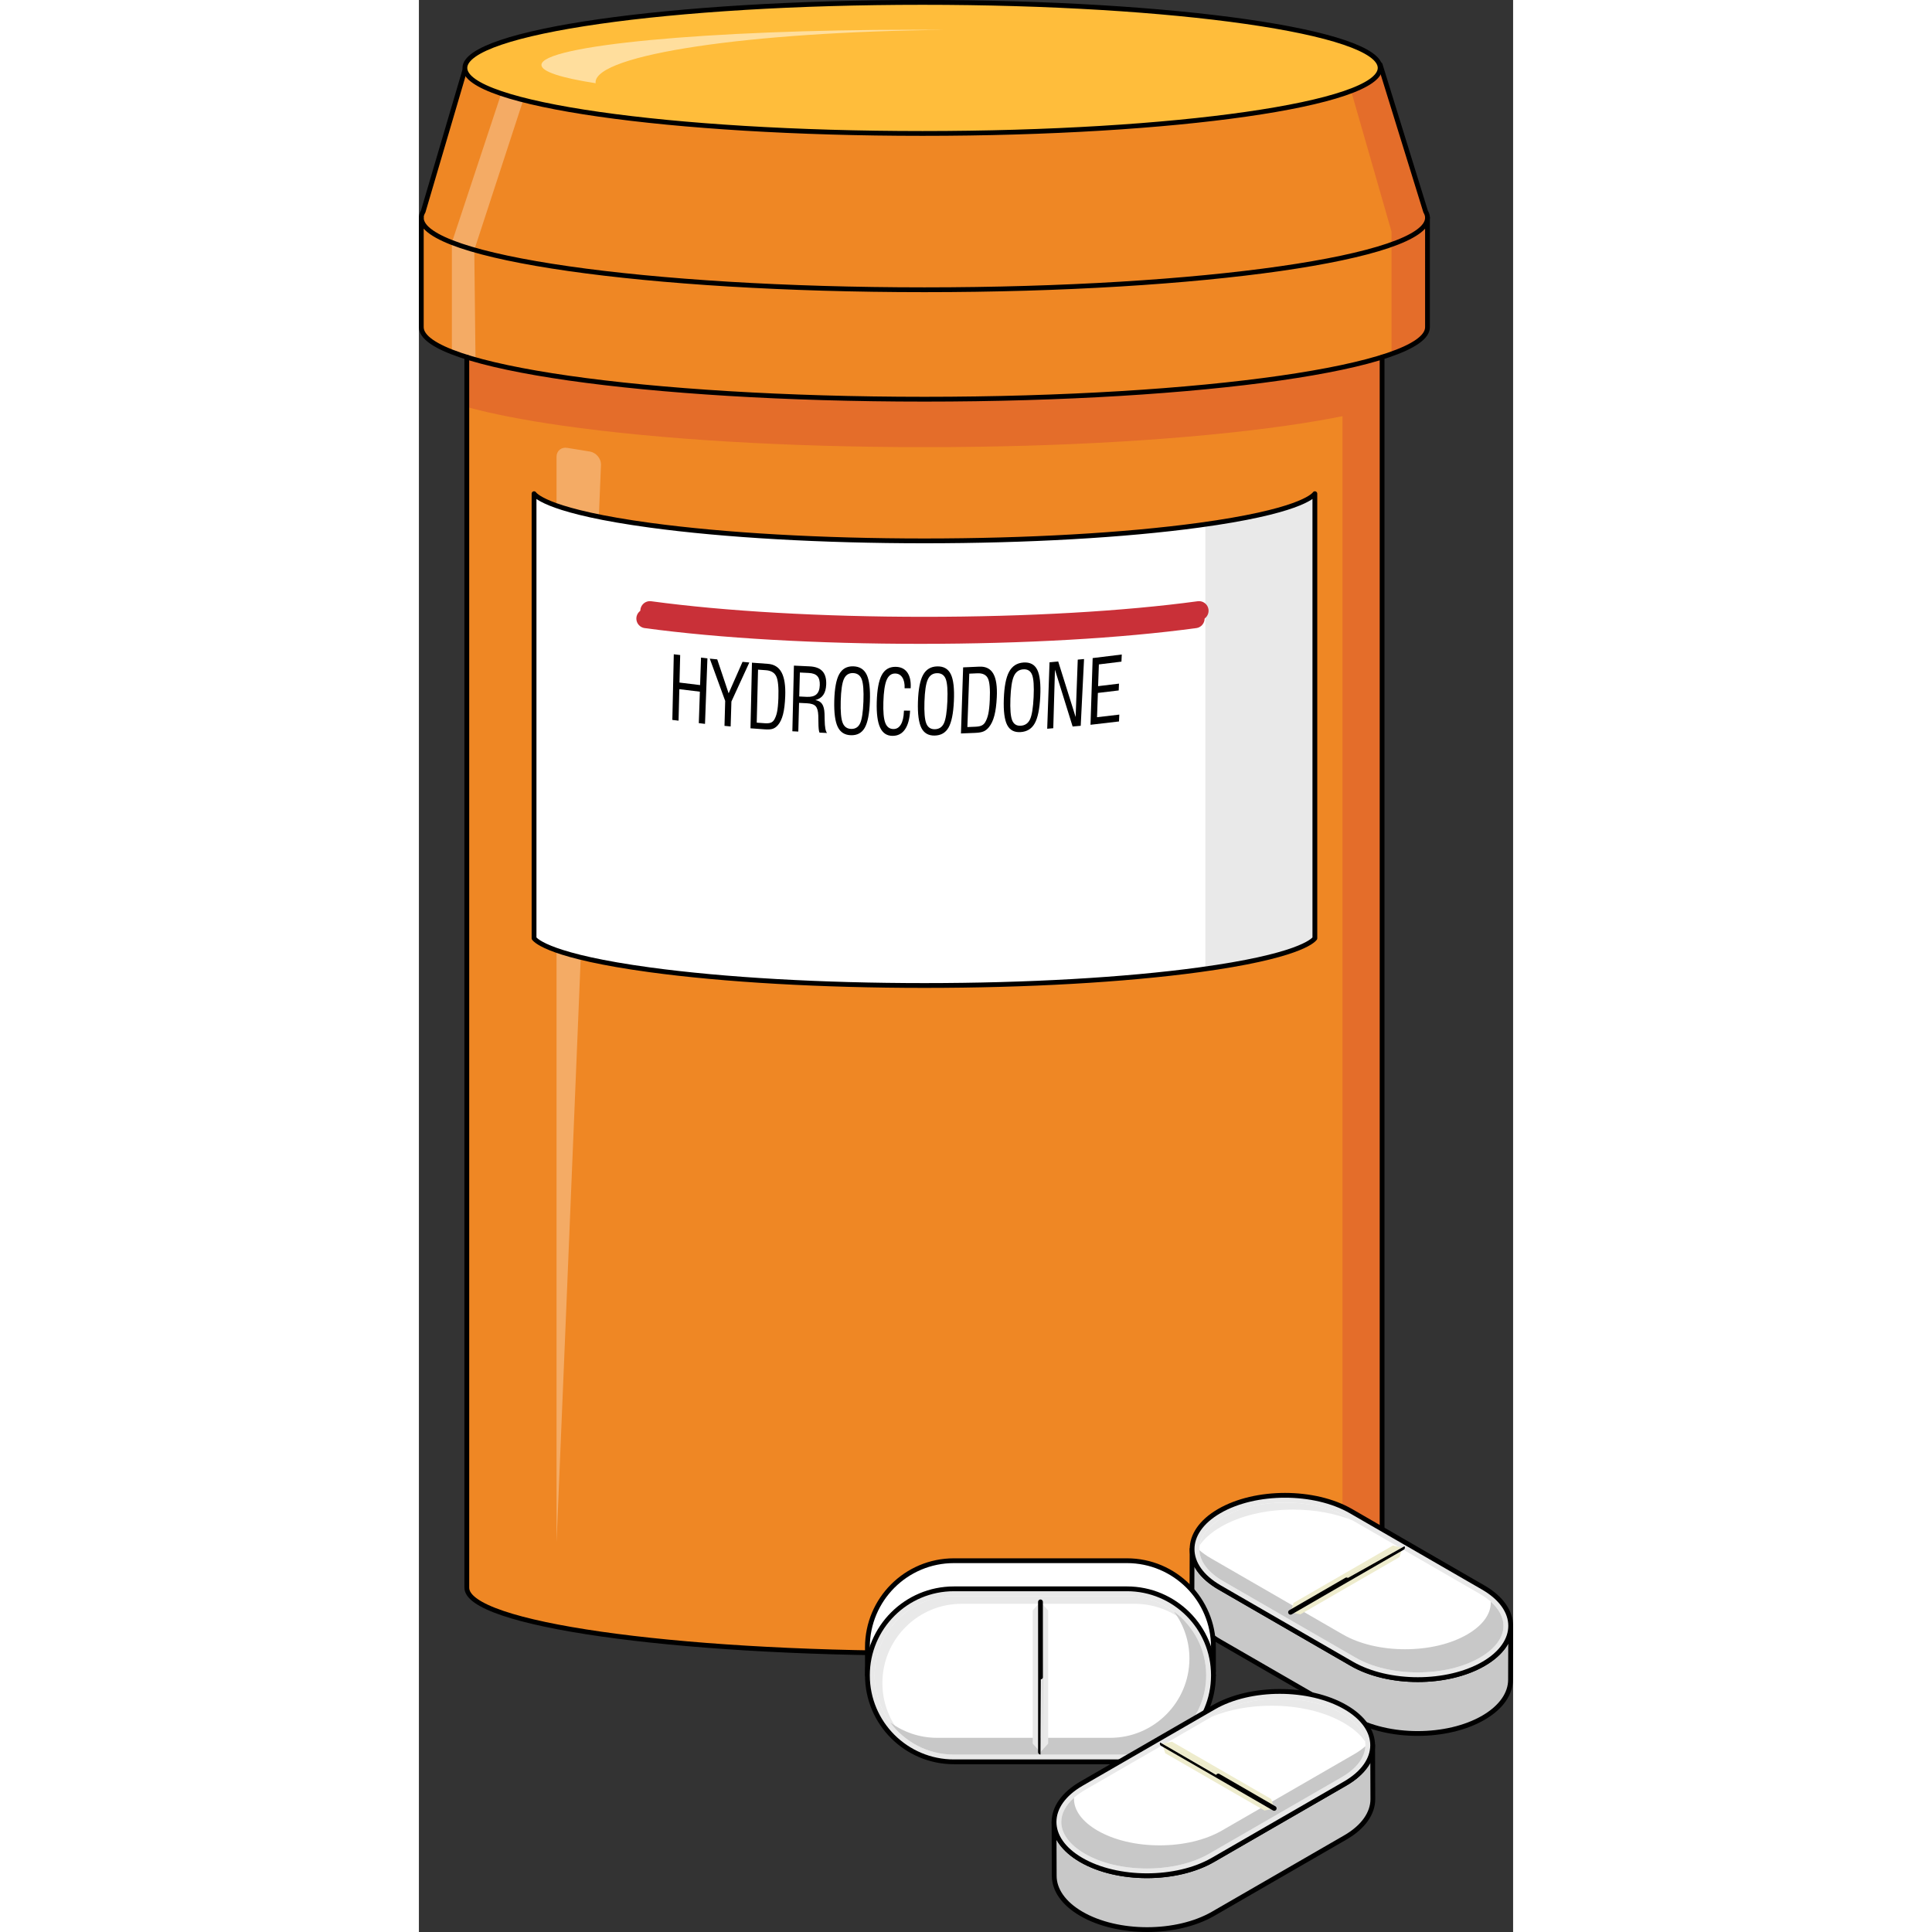 <?xml version="1.0" encoding="utf-8"?>
<!-- Created by: Science Figures, www.sciencefigures.org, Generator: Science Figures Editor -->
<!DOCTYPE svg PUBLIC "-//W3C//DTD SVG 1.1//EN" "http://www.w3.org/Graphics/SVG/1.1/DTD/svg11.dtd">
<svg version="1.1" xmlns="http://www.w3.org/2000/svg" xmlns:xlink="http://www.w3.org/1999/xlink" 
	 width="800px" height="800px" viewBox="0 0 228.076 402.705" enable-background="new 0 0 228.076 402.705"
	 xml:space="preserve">
<rect x="0" y="0" width="228.076" height="402.705" fill="#333333" stroke="none"/>
<g id="Layer_1">
</g>
<g id="Layer_2" display="none">
</g>
<g id="Layer_3">
</g>
<g id="Layer_4">
</g>
<g id="Layer_5">
	<g>
		<path fill="#EF8724" d="M9.987,330.94c0,7.543,42.708,13.658,95.391,13.658c52.683,0,95.39-6.115,95.39-13.658V69.024H9.987
			V330.94z"/>
		<path opacity="0.4" fill="#D54732" d="M9.987,69.024v15.82c5.316,1.44,11.949,2.737,19.822,3.864
			c20.262,2.901,47.099,4.499,75.568,4.499c28.47,0,55.307-1.598,75.569-4.499c4.22-0.604,8.071-1.259,11.567-1.956v249.752
			c5.302-1.7,8.253-3.583,8.253-5.564V84.846v-3.729V69.024H9.987z"/>
		<path fill="#EF8724" d="M105.378,27.815c-52.683,0-95.391-6.115-95.391-13.658L0.905,44.086c-0.256,0.427-0.393,0.86-0.393,1.297
			c0,8.292,46.949,15.015,104.865,15.015s104.867-6.723,104.867-15.015c0-0.437-0.138-0.87-0.394-1.297l-9.084-29.929l0,0
			C200.767,21.7,158.06,27.815,105.378,27.815z"/>
		<path fill="#EF8724" d="M0.5,45.383v22.812c0,8.291,46.949,15.014,104.865,15.014s104.867-6.723,104.867-15.014V45.383h-48.047
			v10.19c-16.373-1.515-35.879-2.395-56.82-2.395s-40.447,0.88-56.82,2.395v-10.19H0.5z"/>
		<polygon opacity="0.3" fill="#FFFFFF" points="17.163,19.502 6.872,50.55 11.546,52.097 21.759,20.838 		"/>
		<polygon opacity="0.3" fill="#FFFFFF" points="6.872,50.55 6.872,73.354 11.8,74.98 11.546,52.097 		"/>
		<path opacity="0.4" fill="#D54732" d="M202.728,48.264v2.709c4.846-1.728,7.517-3.613,7.517-5.59c0-0.437-0.138-0.87-0.394-1.297
			l-9.084-29.929c0,1.739-2.276,3.402-6.417,4.933L202.728,48.264z"/>
		<path opacity="0.4" fill="#D54732" d="M202.728,50.973v22.812c4.846-1.728,7.517-3.614,7.517-5.59V45.383
			C210.245,47.359,207.574,49.245,202.728,50.973z"/>
		<path fill="#FFFFFF" d="M162.599,109.475c-15.493,2.106-35.814,3.267-57.221,3.267c-21.404,0-41.727-1.16-57.221-3.267
			c-20.52-2.788-23.73-5.987-24.154-6.572v92.677c0.424,0.586,3.635,3.783,24.154,6.57c15.494,2.107,35.816,3.267,57.221,3.267
			c21.406,0,41.728-1.159,57.221-3.267c20.521-2.787,23.731-5.984,24.156-6.57v-92.677
			C186.33,103.487,183.12,106.687,162.599,109.475z"/>
		<g>
			<path d="M52.829,150.059l0.301-13.685l1.332,0.162l-0.143,5.738l4.293,0.523l0.195-5.732l1.332,0.164l-0.502,13.657l-1.293-0.157
				l0.223-6.555l-4.281-0.521l-0.163,6.563L52.829,150.059z"/>
			<path d="M63.7,151.298l0.145-5.198l-3.213-8.812l1.554,0.152l2.375,7.078l2.897-6.566l1.418,0.137l-3.736,8.137l-0.158,5.196
				L63.7,151.298z"/>
			<path d="M69.116,151.808l0.307-13.68l3.306,0.242c1.327,0.094,2.286,0.699,2.874,1.805c0.586,1.104,0.839,2.758,0.754,4.957
				c-0.057,1.537-0.209,2.787-0.455,3.758c-0.246,0.965-0.604,1.716-1.073,2.257c-0.319,0.368-0.672,0.622-1.062,0.757
				c-0.389,0.137-0.963,0.176-1.718,0.119L69.116,151.808z M70.416,150.63l1.647,0.119c0.532,0.041,0.946,0.006,1.244-0.1
				c0.298-0.104,0.533-0.293,0.711-0.564c0.283-0.439,0.494-0.998,0.636-1.678c0.142-0.683,0.235-1.65,0.279-2.908
				c0.077-2.217-0.068-3.723-0.435-4.504c-0.368-0.785-1.089-1.215-2.164-1.295l-1.643-0.119L70.416,150.63z"/>
			<path d="M77.844,152.427l0.324-13.686l3.284,0.156c1.213,0.059,2.102,0.398,2.67,1.021c0.564,0.62,0.824,1.536,0.777,2.739
				c-0.035,0.93-0.24,1.661-0.611,2.195c-0.369,0.533-0.926,0.891-1.662,1.074c0.637,0.098,1.108,0.365,1.414,0.807
				c0.303,0.439,0.473,1.106,0.509,1.996c0.012,0.328,0.022,0.783,0.03,1.361c0.022,1.467,0.189,2.363,0.498,2.695l-1.574-0.078
				c-0.149-0.313-0.225-1.043-0.227-2.191c-0.006-0.578-0.014-1.037-0.027-1.377c-0.036-0.934-0.22-1.582-0.551-1.943
				c-0.329-0.361-0.936-0.564-1.818-0.608l-1.639-0.081l-0.158,5.98L77.844,152.427z M79.276,145.176l1.569,0.075
				c0.904,0.045,1.575-0.128,2.014-0.521c0.438-0.393,0.673-1.031,0.702-1.91c0.032-0.848-0.138-1.475-0.501-1.881
				c-0.366-0.406-0.973-0.629-1.816-0.67l-1.834-0.089L79.276,145.176z"/>
			<path d="M86.58,146.085c0.064-2.564,0.405-4.416,1.024-5.543c0.622-1.133,1.6-1.686,2.926-1.654
				c1.338,0.031,2.279,0.625,2.822,1.773c0.541,1.146,0.756,3.021,0.65,5.61c-0.104,2.562-0.463,4.368-1.077,5.437
				c-0.61,1.064-1.565,1.576-2.869,1.541c-1.282-0.033-2.197-0.605-2.744-1.718C86.762,150.413,86.519,148.603,86.58,146.085z
				 M87.925,146.118c-0.061,2.189,0.072,3.697,0.398,4.533c0.324,0.834,0.918,1.261,1.777,1.283
				c0.869,0.022,1.491-0.363,1.865-1.158c0.375-0.799,0.606-2.307,0.691-4.539c0.084-2.247-0.032-3.799-0.353-4.641
				c-0.323-0.846-0.929-1.277-1.822-1.301c-0.88-0.021-1.513,0.395-1.896,1.242C88.208,142.384,87.987,143.915,87.925,146.118z"/>
			<path d="M101.102,148.124l1.281,0.004c-0.089,1.721-0.447,3.027-1.075,3.922c-0.625,0.894-1.489,1.336-2.597,1.331
				c-1.179-0.005-2.034-0.575-2.569-1.714c-0.538-1.146-0.772-2.922-0.707-5.343c0.071-2.554,0.412-4.419,1.021-5.581
				c0.614-1.166,1.569-1.75,2.862-1.748c1.079,0,1.898,0.376,2.453,1.125c0.553,0.746,0.801,1.807,0.742,3.17l-0.008,0.172
				l-1.263-0.002c0.04-0.953-0.119-1.703-0.476-2.25c-0.356-0.549-0.86-0.822-1.515-0.822c-0.799-0.002-1.391,0.463-1.772,1.387
				c-0.376,0.92-0.599,2.443-0.664,4.553c-0.063,2.046,0.07,3.492,0.398,4.35c0.326,0.853,0.894,1.279,1.704,1.282
				c0.652,0.003,1.165-0.308,1.54-0.931c0.377-0.627,0.59-1.523,0.636-2.692L101.102,148.124z"/>
			<path d="M104.02,146.296c0.077-2.57,0.431-4.443,1.06-5.602c0.633-1.163,1.621-1.762,2.961-1.791
				c1.352-0.031,2.299,0.521,2.84,1.648c0.543,1.125,0.752,2.996,0.633,5.596c-0.118,2.574-0.488,4.401-1.113,5.5
				c-0.621,1.094-1.588,1.65-2.904,1.674c-1.293,0.023-2.213-0.51-2.762-1.6C104.185,150.624,103.946,148.822,104.02,146.296z
				 M105.377,146.271c-0.071,2.195,0.056,3.701,0.381,4.523c0.324,0.82,0.919,1.223,1.787,1.205c0.879-0.016,1.509-0.43,1.89-1.242
				c0.383-0.818,0.623-2.34,0.719-4.582c0.096-2.258-0.016-3.809-0.335-4.637c-0.32-0.832-0.931-1.24-1.832-1.221
				c-0.891,0.02-1.531,0.464-1.919,1.332C105.679,142.513,105.45,144.06,105.377,146.271z"/>
			<path d="M112.986,152.88l0.454-13.774l3.373-0.151c1.355-0.061,2.329,0.434,2.921,1.477c0.591,1.039,0.83,2.676,0.722,4.896
				c-0.073,1.553-0.242,2.83-0.506,3.834c-0.261,0.998-0.635,1.797-1.12,2.395c-0.329,0.408-0.694,0.703-1.094,0.883
				c-0.397,0.183-0.985,0.289-1.757,0.32L112.986,152.88z M114.324,151.546l1.683-0.068c0.543-0.021,0.967-0.104,1.271-0.244
				s0.551-0.357,0.734-0.652c0.293-0.475,0.514-1.06,0.667-1.76c0.154-0.703,0.259-1.688,0.315-2.957
				c0.102-2.238-0.031-3.738-0.398-4.479c-0.368-0.743-1.104-1.093-2.202-1.044l-1.675,0.074L114.324,151.546z"/>
			<path d="M121.921,145.706c0.088-2.583,0.451-4.48,1.095-5.67c0.646-1.2,1.647-1.849,3.004-1.941
				c1.37-0.094,2.329,0.415,2.875,1.523c0.543,1.102,0.75,2.971,0.618,5.588c-0.129,2.592-0.516,4.445-1.152,5.576
				c-0.635,1.128-1.617,1.73-2.95,1.814c-1.312,0.084-2.239-0.408-2.791-1.479C122.067,150.044,121.832,148.245,121.921,145.706z
				 M123.294,145.616c-0.082,2.209,0.041,3.713,0.366,4.525c0.325,0.809,0.927,1.184,1.804,1.127c0.893-0.057,1.531-0.5,1.921-1.336
				c0.393-0.838,0.642-2.379,0.747-4.635c0.107-2.271,0.002-3.824-0.318-4.641c-0.322-0.82-0.939-1.201-1.852-1.141
				c-0.903,0.063-1.552,0.539-1.949,1.429C123.615,141.833,123.377,143.394,123.294,145.616z"/>
			<path d="M130.964,151.901l0.486-13.857l1.806-0.17l3.635,11.584l0.442-11.967l1.311-0.121l-0.693,13.914l-1.688,0.148
				l-3.682-11.837l-0.352,12.194L130.964,151.901z"/>
			<path d="M139.99,151.073l0.45-13.902l6.065-0.746l-0.065,1.487l-4.705,0.577l-0.16,4.533l4.354-0.525l-0.063,1.418l-4.339,0.52
				l-0.178,5.061l4.643-0.545l-0.065,1.43L139.99,151.073z"/>
		</g>
		<path fill="#E9E9E9" d="M186.755,195.579v-92.677c-0.416,0.573-3.498,3.644-22.829,6.388v92.676
			C183.257,199.223,186.339,196.151,186.755,195.579z"/>
		<path fill="none" stroke="#000000" stroke-linecap="round" stroke-linejoin="round" stroke-miterlimit="10" d="M105.365,60.397
			C47.449,60.397,0.5,53.675,0.5,45.383v22.812c0,8.291,46.949,15.014,104.865,15.014s104.867-6.723,104.867-15.014V45.383
			C210.232,53.675,163.281,60.397,105.365,60.397z"/>
		<path fill="none" stroke="#000000" stroke-linecap="round" stroke-linejoin="round" stroke-miterlimit="10" d="M210.232,45.383
			c0-0.437-0.138-0.87-0.394-1.297l-9.477-30.62"/>
		<path fill="none" stroke="#000000" stroke-linecap="round" stroke-linejoin="round" stroke-miterlimit="10" d="M9.585,14.582
			L0.893,44.086C0.637,44.513,0.5,44.946,0.5,45.383"/>
		<path fill="none" stroke="#000000" stroke-linecap="round" stroke-linejoin="round" stroke-miterlimit="10" d="M9.987,74.438
			V330.94c0,7.543,42.708,13.658,95.391,13.658c52.683,0,95.39-6.115,95.39-13.658V74.438"/>
		<path fill="none" stroke="#C93038" stroke-width="4" stroke-linecap="round" stroke-linejoin="round" stroke-miterlimit="10" d="
			M162.599,127.304c-15.493,2.107-35.814,3.266-57.221,3.266c-21.404,0-41.727-1.158-57.221-3.266"/>
		<path fill="none" stroke="#C93038" stroke-width="4" stroke-linecap="round" stroke-linejoin="round" stroke-miterlimit="10" d="
			M161.77,128.937c-15.493,2.107-35.814,3.266-57.221,3.266c-21.404,0-41.727-1.158-57.221-3.266"/>
		<path opacity="0.3" fill="#FFFFFF" d="M35.689,94.128c1.252,0.232,2.268,1.434,2.268,2.688c0,0-9.267,225.826-9.267,224.574V95.21
			c0-1.254,1.016-2.081,2.268-1.85L35.689,94.128z"/>
		<path fill="none" stroke="#000000" stroke-linecap="round" stroke-linejoin="round" stroke-miterlimit="10" d="M162.599,109.475
			c-15.493,2.106-35.814,3.267-57.221,3.267c-21.404,0-41.727-1.16-57.221-3.267c-20.52-2.788-23.73-5.987-24.154-6.572v92.677
			c0.424,0.586,3.635,3.783,24.154,6.57c15.494,2.107,35.816,3.267,57.221,3.267c21.406,0,41.728-1.159,57.221-3.267
			c20.521-2.787,23.731-5.984,24.156-6.57v-92.677C186.33,103.487,183.12,106.687,162.599,109.475z"/>
		<path fill="#FFBD3B" stroke="#000000" stroke-miterlimit="10" d="M200.362,14.159c0,7.542-42.707,13.656-95.389,13.656
			S9.585,21.701,9.585,14.159C9.585,6.614,52.292,0.5,104.974,0.5S200.362,6.614,200.362,14.159z"/>
		<path opacity="0.5" fill="#FFFFFF" d="M36.823,17.165c0-5.804,32.162-10.552,72.86-10.938c-2.191-0.018-4.402-0.028-6.641-0.028
			c-42.802,0-77.5,3.283-77.5,7.334c0,1.397,4.138,2.704,11.313,3.815C36.849,17.287,36.823,17.227,36.823,17.165z"/>
		<g>
			<g id="changecolor_18_">
				<g enable-background="new    ">
					<path fill="#C8C8C8" d="M221.932,346.804c-7.561,4.395-19.862,4.393-27.47,0l-27.563-15.914
						c-3.83-2.211-5.743-5.113-5.734-8.011l-0.038,11.229c-0.008,2.897,1.905,5.8,5.734,8.011l27.563,15.914
						c7.607,4.391,19.91,4.395,27.47,0c3.756-2.184,5.636-5.039,5.644-7.9l0.038-11.229
						C227.568,341.763,225.688,344.62,221.932,346.804z"/>
					<path fill="none" stroke="#000000" stroke-linecap="round" stroke-linejoin="round" stroke-miterlimit="10" d="
						M221.932,346.804c-7.561,4.395-19.862,4.393-27.47,0l-27.563-15.914c-3.83-2.211-5.743-5.113-5.734-8.011l-0.038,11.229
						c-0.008,2.897,1.905,5.8,5.734,8.011l27.563,15.914c7.607,4.391,19.91,4.395,27.47,0c3.756-2.184,5.636-5.039,5.644-7.9
						l0.038-11.229C227.568,341.763,225.688,344.62,221.932,346.804z"/>
					<g>
						<path fill="#E9E9E9" d="M221.843,330.894c7.607,4.391,7.65,11.517,0.088,15.91c-7.561,4.395-19.862,4.393-27.47,0
							l-27.563-15.914c-7.61-4.393-7.65-11.518-0.089-15.912c7.56-4.394,19.858-4.394,27.47,0L221.843,330.894z"/>
						<path fill="#FFFFFF" d="M208.215,348.591c-4.928,0-9.545-1.098-13-3.093l-27.563-15.913c-3.208-1.853-4.978-4.225-4.98-6.68
							c-0.004-2.434,1.734-4.788,4.895-6.623c3.431-1.994,8.033-3.092,12.96-3.092s9.543,1.098,12.999,3.094l27.563,15.914
							c3.207,1.852,4.976,4.223,4.979,6.679c0.004,2.435-1.734,4.788-4.894,6.624C217.745,347.493,213.143,348.591,208.215,348.591z
							"/>
						<path fill="#E9E9E9" d="M167.149,318.26c3.995-2.321,9.351-3.599,15.086-3.599c4.539,0,8.847,0.803,12.442,2.287l-1.151-0.664
							c-3.456-1.996-8.072-3.094-12.999-3.094s-9.529,1.098-12.96,3.092c-2.818,1.637-4.502,3.687-4.832,5.838
							C163.699,320.714,165.186,319.401,167.149,318.26z"/>
						<path fill="#C8C8C8" d="M223.412,333.848c0.003,0.067,0.009,0.136,0.009,0.204c0.003,2.436-1.735,4.788-4.893,6.623
							c-3.431,1.992-8.031,3.092-12.96,3.092c-4.928,0-9.545-1.1-13-3.095l-27.563-15.913c-0.89-0.514-1.663-1.066-2.323-1.65
							c0.097,2.383,1.852,4.676,4.971,6.477l27.563,15.913c3.455,1.995,8.072,3.093,13,3.093s9.529-1.098,12.96-3.09
							c3.159-1.836,4.897-4.189,4.894-6.624C226.066,337.102,225.135,335.371,223.412,333.848z"/>
					</g>
					<g>
						<path fill="none" stroke="#000000" stroke-linecap="round" stroke-linejoin="round" stroke-miterlimit="10" d="
							M221.843,330.894c7.607,4.391,7.65,11.517,0.088,15.91c-7.561,4.395-19.862,4.393-27.47,0l-27.563-15.914
							c-7.61-4.393-7.65-11.518-0.089-15.912c7.56-4.394,19.858-4.394,27.47,0L221.843,330.894z"/>
					</g>
				</g>
			</g>
			<g>
				<g>
					<polygon fill="#EEECCD" points="183.71,336.507 181.697,336.083 205.034,322.608 204.396,324.564 					"/>
					<polygon fill="#EEECCD" points="203.005,322.157 205.019,322.583 181.682,336.056 182.322,334.101 					"/>
				</g>
				<path fill="none" stroke="#000000" stroke-linecap="round" stroke-linejoin="round" stroke-miterlimit="10" d="M181.686,336.061
					c0,0,23.326-13.489,23.336-13.474"/>
			</g>
		</g>
		<g>
			
				<path id="changecolor_89_" fill="#FFFFFF" stroke="#000000" stroke-linecap="round" stroke-linejoin="round" stroke-miterlimit="10" d="
				M147.582,325.313l-36.063,0.001c-9.958-0.001-18.03,8.071-18.03,18.029s0,3.65,0,5.861h72.125c0-4.66-0.001,4.097,0-5.861
				C165.613,333.386,157.539,325.313,147.582,325.313z"/>
			<path id="changecolor_88_" fill="#E9E9E9" d="M147.582,331.173l-36.063,0.001c-9.958-0.001-18.03,8.072-18.03,18.031
				s8.071,18.029,18.029,18.029h36.063c9.957,0,18.031-8.072,18.032-18.029C165.613,339.246,157.539,331.173,147.582,331.173z"/>
			<path fill="#FFFFFF" d="M111.519,365.729c-9.11,0-16.522-7.414-16.522-16.523c0-4.414,1.719-8.563,4.84-11.684
				c3.121-3.121,7.27-4.84,11.682-4.84h36.063c9.111,0,16.524,7.412,16.524,16.523c0,9.109-7.413,16.523-16.524,16.523H111.519z"/>
			<path fill="#E9E9E9" d="M96.611,350.818c0-4.413,1.719-8.563,4.84-11.683c3.121-3.121,7.27-4.839,11.683-4.839l36.063-0.002
				c4.146,0,7.938,1.539,10.841,4.07c-3.031-3.479-7.49-5.684-12.456-5.684h-36.063c-4.413,0-8.562,1.719-11.682,4.84
				c-3.121,3.121-4.84,7.27-4.84,11.684c0,4.964,2.205,9.422,5.682,12.453C98.149,358.756,96.611,354.963,96.611,350.818z"/>
			<path fill="#C8C8C8" d="M157.38,335.91c2.027,2.743,3.229,6.131,3.229,9.798c-0.001,9.11-7.414,16.524-16.524,16.524h-36.063
				c-3.666,0-7.055-1.203-9.797-3.229c3.012,4.076,7.849,6.726,13.293,6.726h36.063c9.111,0,16.524-7.414,16.524-16.523
				C164.106,343.759,161.457,338.921,157.38,335.91z"/>
			
				<path id="changecolor_87_" fill="none" stroke="#000000" stroke-linecap="round" stroke-linejoin="round" stroke-miterlimit="10" d="
				M147.582,331.173l-36.063,0.001c-9.958-0.001-18.03,8.072-18.03,18.031s8.071,18.029,18.029,18.029h36.063
				c9.957,0,18.031-8.072,18.032-18.029C165.613,339.246,157.539,331.173,147.582,331.173z"/>
			<g>
				<polygon fill="#E9E9E9" points="127.937,335.675 129.534,333.896 129.534,365.211 127.937,363.432 				"/>
				<polygon fill="#E9E9E9" points="131.166,363.432 129.57,365.211 129.57,333.896 131.166,335.676 				"/>
			</g>
			<path fill="none" stroke="#000000" stroke-linecap="round" stroke-linejoin="round" stroke-miterlimit="10" d="M129.563,333.896
				c0,0,0.022,31.315,0,31.315"/>
		</g>
		<g>
			<g id="changecolor_81_">
				<g enable-background="new    ">
					<path fill="#C8C8C8" d="M138.033,387.681c7.561,4.396,19.862,4.393,27.47,0l27.563-15.912c3.829-2.212,5.743-5.113,5.734-8.012
						l0.039,11.229c0.008,2.898-1.905,5.8-5.734,8.012l-27.563,15.913c-7.607,4.392-19.91,4.395-27.47,0
						c-3.755-2.184-5.636-5.041-5.644-7.9l-0.037-11.229C132.397,382.641,134.276,385.498,138.033,387.681z"/>
					<path fill="none" stroke="#000000" stroke-linecap="round" stroke-linejoin="round" stroke-miterlimit="10" d="
						M138.033,387.681c7.561,4.396,19.862,4.393,27.47,0l27.563-15.912c3.829-2.212,5.743-5.113,5.734-8.012l0.039,11.229
						c0.008,2.898-1.905,5.8-5.734,8.012l-27.563,15.913c-7.607,4.392-19.91,4.395-27.47,0c-3.755-2.184-5.636-5.041-5.644-7.9
						l-0.037-11.229C132.397,382.641,134.276,385.498,138.033,387.681z"/>
					<g>
						<path fill="#E9E9E9" d="M138.122,371.77c-7.607,4.393-7.65,11.519-0.088,15.911c7.561,4.396,19.862,4.393,27.47,0
							l27.563-15.912c7.61-4.394,7.65-11.519,0.089-15.912c-7.561-4.394-19.859-4.394-27.47,0L138.122,371.77z"/>
						<path fill="#FFFFFF" d="M151.749,389.469c4.929,0,9.546-1.099,13-3.093l27.563-15.913c3.208-1.852,4.978-4.225,4.98-6.681
							c0.004-2.433-1.734-4.786-4.894-6.622c-3.431-1.994-8.033-3.091-12.96-3.091c-4.928,0-9.544,1.098-12.999,3.092
							l-27.564,15.915c-3.208,1.85-4.976,4.224-4.979,6.679c-0.004,2.436,1.734,4.786,4.894,6.624
							C142.22,388.371,146.821,389.469,151.749,389.469z"/>
						<path fill="#E9E9E9" d="M192.815,359.138c-3.994-2.321-9.351-3.599-15.086-3.599c-4.538,0-8.846,0.803-12.442,2.287
							l1.152-0.665c3.455-1.994,8.071-3.092,12.999-3.092c4.927,0,9.529,1.097,12.96,3.091c2.818,1.638,4.501,3.686,4.832,5.838
							C196.266,361.592,194.779,360.277,192.815,359.138z"/>
						<path fill="#C8C8C8" d="M136.554,374.725c-0.003,0.068-0.01,0.137-0.01,0.205c-0.004,2.435,1.734,4.789,4.893,6.623
							c3.431,1.992,8.032,3.09,12.959,3.09c4.929,0,9.545-1.098,13.001-3.093l27.563-15.912c0.89-0.515,1.662-1.067,2.323-1.651
							c-0.098,2.383-1.852,4.675-4.971,6.477l-27.563,15.913c-3.454,1.994-8.071,3.093-13,3.093c-4.928,0-9.529-1.098-12.959-3.09
							c-3.159-1.838-4.897-4.188-4.894-6.624C133.899,377.98,134.83,376.25,136.554,374.725z"/>
					</g>
					<g>
						<path fill="none" stroke="#000000" stroke-linecap="round" stroke-linejoin="round" stroke-miterlimit="10" d="
							M138.122,371.77c-7.607,4.393-7.65,11.519-0.088,15.911c7.561,4.396,19.862,4.393,27.47,0l27.563-15.912
							c7.61-4.394,7.65-11.519,0.089-15.912c-7.561-4.394-19.859-4.394-27.47,0L138.122,371.77z"/>
					</g>
				</g>
			</g>
			<g>
				<g>
					<polygon fill="#EEECCD" points="176.254,377.385 178.268,376.961 154.931,363.486 155.569,365.443 					"/>
					<polygon fill="#EEECCD" points="156.959,363.036 154.946,363.461 178.282,376.934 177.644,374.979 					"/>
				</g>
				<path fill="none" stroke="#000000" stroke-linecap="round" stroke-linejoin="round" stroke-miterlimit="10" d="M178.279,376.938
					c0,0-23.327-13.489-23.336-13.473"/>
			</g>
		</g>
	</g>
</g>
</svg>